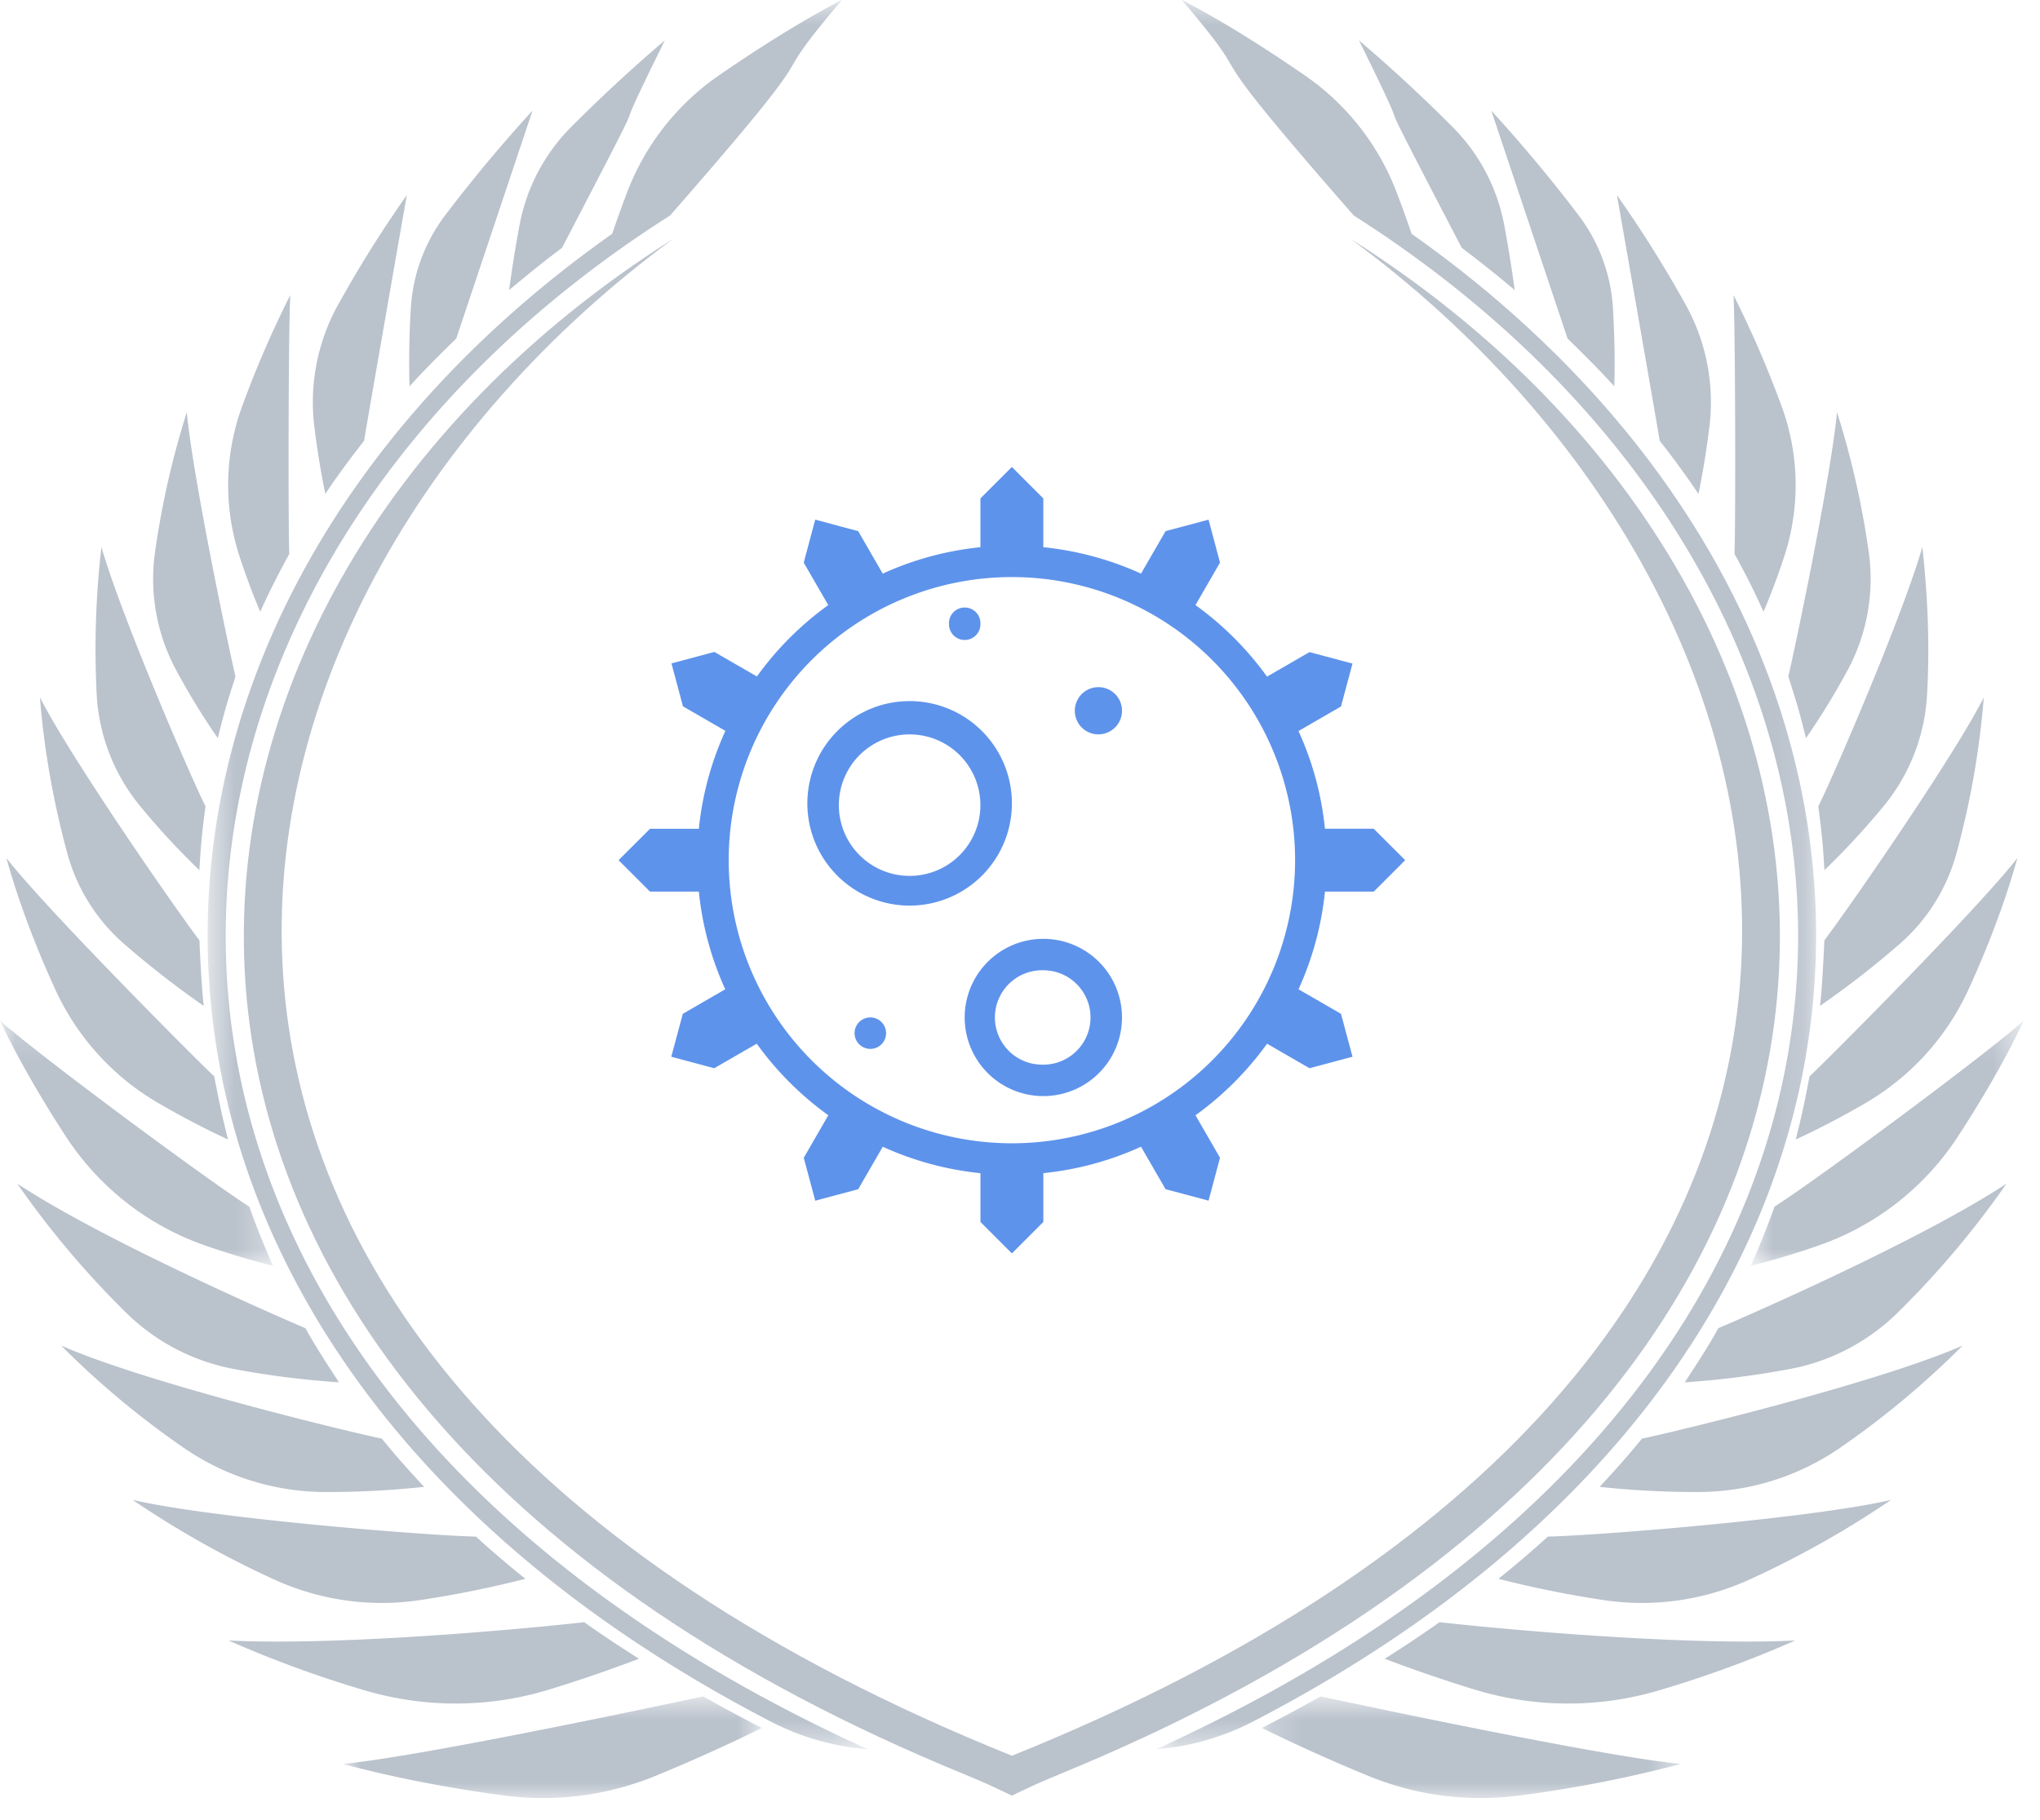 <svg width="65" height="58" viewBox="0 0 65 58" xmlns="http://www.w3.org/2000/svg" xmlns:xlink="http://www.w3.org/1999/xlink"><defs><path id="a" d="M.616.694h21.04v55.757H.617z"/><path id="c" d="M.826.694h21.042v55.757H.826z"/><path id="e" d="M.928.76h13.346V4H.928z"/><path id="g" d="M.208.76h13.347V4H.208z"/><path id="i" d="M0 .217h8.702v7.82H0z"/><path id="k" d="M.78.217h8.703v7.82H.781z"/></defs><g fill="none" fill-rule="evenodd"><path d="M33.244 33.931a1.504 1.504 0 1 1-.001-3.007 1.504 1.504 0 0 1 0 3.008m0-4.01a2.506 2.506 0 1 0 .001 5.012 2.506 2.506 0 0 0 0-5.012m-4.261-2.006a2.255 2.255 0 1 1 0-4.51 2.255 2.255 0 0 1 0 4.51m3.259-2.256a3.259 3.259 0 1 0-6.517.002 3.259 3.259 0 0 0 6.517-.002M30.237 19.896a.5.5 0 1 0 1.002 0 .502.502 0 1 0-1.002 0M27.229 32.929a.503.503 0 0 0 .752.435.502.502 0 1 0-.752-.435" fill="#5E93EB"/><path d="M32.242 36.438a9.023 9.023 0 1 1 0-18.046 9.023 9.023 0 0 1 0 18.046zm11.529-8.02l1.002-1.003-1.003-1.002h-1.553a9.907 9.907 0 0 0-.843-3.114l1.353-.782.367-1.368-1.369-.366-1.354.782a10.027 10.027 0 0 0-2.28-2.28l.782-1.354-.365-1.369-1.37.366-.782 1.354a9.935 9.935 0 0 0-3.113-.842v-1.555l-1.002-1.002-1.002 1.002v1.555a9.935 9.935 0 0 0-3.113.842l-.782-1.354-1.369-.366-.366 1.37.782 1.353a10.023 10.023 0 0 0-2.274 2.275l-1.355-.782-1.367.366.366 1.368 1.352.782a9.924 9.924 0 0 0-.846 3.12h-1.555l-1.003 1.001 1.003 1.002h1.555a9.935 9.935 0 0 0 .841 3.113l-1.352.782-.367 1.368 1.369.366 1.354-.782a10.031 10.031 0 0 0 2.28 2.281L25.61 36.9l.366 1.368 1.369-.366.782-1.354a9.91 9.91 0 0 0 3.113.843v1.554l1.002 1.003 1.002-1.003V37.39a9.91 9.91 0 0 0 3.112-.843l.782 1.354 1.37.366.365-1.368-.781-1.354a10.031 10.031 0 0 0 2.28-2.28l1.353.781 1.37-.366-.367-1.368-1.354-.782a9.908 9.908 0 0 0 .843-3.113h1.553z" fill="#5E93EB"/><path d="M34.247 22.653a.75.75 0 0 0 1.127.651.752.752 0 1 0-1.127-.651" fill="#5E93EB"/><g transform="translate(6 -.694)"><mask id="b" fill="#fff"><use xlink:href="#a"/></mask><path d="M14.209 8.315c.35-.238.747-.502 1.142-.753 5.593-6.395 2.666-3.556 5.476-6.868-.908.457-2.326 1.303-3.916 2.4a7.974 7.974 0 0 0-2.926 3.722c-.168.44-.328.884-.48 1.33-17.954 12.679-17.947 35.498 5.06 47.42a8.043 8.043 0 0 0 2.74.844l.352.04C-4.707 44.459-3.828 20.72 14.209 8.316" fill="#BAC2CC" mask="url(#b)"/></g><g transform="translate(36 -.694)"><mask id="d" fill="#fff"><use xlink:href="#c"/></mask><path d="M8.274 8.315c-.35-.238-.747-.502-1.14-.753C1.538 1.167 4.466 4.006 1.656.694c.907.457 2.325 1.303 3.915 2.4a7.967 7.967 0 0 1 2.926 3.722c.17.44.328.884.48 1.33 17.954 12.679 17.948 35.498-5.06 47.42a8.043 8.043 0 0 1-2.74.844l-.352.04C27.19 44.459 26.312 20.72 8.274 8.316" fill="#BAC2CC" mask="url(#d)"/></g><g transform="translate(10 53.306)"><mask id="f" fill="#fff"><use xlink:href="#e"/></mask><path d="M.928 2.913c1.631.441 3.431.781 5.131 1.005a9.43 9.43 0 0 0 4.836-.628 55.63 55.63 0 0 0 3.379-1.523A55.835 55.835 0 0 1 12.405.76C12.24.796 3.629 2.652.928 2.913" fill="#BAC2CC" mask="url(#f)"/></g><g transform="translate(40 53.306)"><mask id="h" fill="#fff"><use xlink:href="#g"/></mask><path d="M13.555 2.913a40.324 40.324 0 0 1-5.13 1.005 9.43 9.43 0 0 1-4.837-.628 55.666 55.666 0 0 1-3.38-1.523c.633-.327 1.163-.61 1.87-1.008.164.037 8.776 1.893 11.477 2.154" fill="#BAC2CC" mask="url(#h)"/></g><path d="M11.656 53.884c1.912.556 3.921.548 5.826-.031.91-.277 1.84-.595 2.879-.986a39.81 39.81 0 0 1-1.747-1.165c-2.975.33-8.323.744-11.332.582a35.79 35.79 0 0 0 4.374 1.6M52.827 53.884A10.181 10.181 0 0 1 47 53.853a46.43 46.43 0 0 1-2.878-.986c.548-.345 1.13-.731 1.746-1.165 2.975.33 8.323.744 11.333.582a35.805 35.805 0 0 1-4.375 1.6M13.4 50.995a33.737 33.737 0 0 0 3.34-.676c-.243-.197-.78-.624-1.576-1.345-1.737-.043-8.469-.592-10.938-1.171a30.572 30.572 0 0 0 4.522 2.543 8.242 8.242 0 0 0 4.651.649M51.084 50.995a33.814 33.814 0 0 1-3.34-.676c.242-.197.78-.624 1.574-1.345 1.738-.043 8.47-.592 10.938-1.171a30.612 30.612 0 0 1-4.52 2.543 8.243 8.243 0 0 1-4.652.649M10.35 47.552c1.06.003 2.116-.051 3.166-.164a27.529 27.529 0 0 1-1.35-1.537c-.641-.122-7.4-1.73-10.217-2.965a27.745 27.745 0 0 0 3.885 3.244 7.962 7.962 0 0 0 4.516 1.422M54.133 47.552a28.825 28.825 0 0 1-3.166-.164c.488-.524.881-.96 1.35-1.537.641-.122 7.4-1.73 10.217-2.965a27.745 27.745 0 0 1-3.885 3.244 7.962 7.962 0 0 1-4.516 1.422M7.426 43.627c1.121.214 2.248.352 3.376.43-.29-.44-.785-1.197-1.07-1.726-.164-.065-6.263-2.681-9.181-4.606a28.885 28.885 0 0 0 3.465 4.11 6.631 6.631 0 0 0 3.41 1.792M57.057 43.627a28.456 28.456 0 0 1-3.376.43c.29-.44.785-1.197 1.07-1.726.164-.065 6.262-2.681 9.181-4.606a28.823 28.823 0 0 1-3.466 4.11 6.628 6.628 0 0 1-3.409 1.792" fill="#BAC2CC"/><g transform="translate(0 32.306)"><mask id="j" fill="#fff"><use xlink:href="#i"/></mask><path d="M6.518 7.383c.704.246 1.426.464 2.184.655-.4-.878-.684-1.678-.759-1.887C6.686 5.36 1.124 1.244 0 .217c.433.942 1.195 2.315 2.107 3.71a8.708 8.708 0 0 0 4.412 3.456" fill="#BAC2CC" mask="url(#j)"/></g><g transform="translate(55 32.306)"><mask id="l" fill="#fff"><use xlink:href="#k"/></mask><path d="M2.965 7.383c-.703.246-1.425.464-2.184.655.402-.878.684-1.678.76-1.887C2.797 5.36 8.359 1.244 9.484.217c-.433.942-1.195 2.315-2.107 3.71a8.7 8.7 0 0 1-4.412 3.456" fill="#BAC2CC" mask="url(#l)"/></g><path d="M5.045 35.157c.761.443 1.498.825 2.22 1.16-.169-.69-.223-.885-.439-2.012-.319-.283-5.35-5.315-6.623-6.96.384 1.381.925 2.803 1.547 4.166a8.082 8.082 0 0 0 3.295 3.646M59.438 35.157c-.76.443-1.498.825-2.22 1.16.169-.69.223-.885.439-2.012.319-.283 5.35-5.315 6.623-6.96-.384 1.381-.925 2.803-1.547 4.166a8.082 8.082 0 0 1-3.295 3.646M3.98 30.106a29.601 29.601 0 0 0 2.513 1.955c-.058-.426-.12-1.62-.138-2.09-.907-1.204-4.17-5.93-5.082-7.746.13 1.697.45 3.428.874 4.98a5.868 5.868 0 0 0 1.832 2.901M60.504 30.106a29.44 29.44 0 0 1-2.515 1.955c.06-.426.121-1.62.14-2.09.905-1.204 4.17-5.93 5.08-7.746a26.969 26.969 0 0 1-.873 4.98 5.868 5.868 0 0 1-1.832 2.901M4.465 25.691a23.962 23.962 0 0 0 1.887 2.042c.027-.426.05-.968.196-2.033-.478-.956-2.682-6.053-3.316-8.267a28.217 28.217 0 0 0-.15 4.717 6.1 6.1 0 0 0 1.383 3.541M60.019 25.691a24.126 24.126 0 0 1-1.887 2.042c-.027-.426-.051-.968-.196-2.033.478-.956 2.682-6.053 3.315-8.267.173 1.556.24 3.14.15 4.717a6.107 6.107 0 0 1-1.382 3.541M6.94 23.525c.24-.979.355-1.31.563-1.963-.13-.519-1.347-6.25-1.551-8.425a27.378 27.378 0 0 0-1.011 4.45 6.126 6.126 0 0 0 .676 3.778c.417.772.868 1.507 1.323 2.16M57.543 23.525c-.24-.979-.355-1.31-.563-1.963.13-.519 1.347-6.25 1.552-8.425a27.482 27.482 0 0 1 1.01 4.45 6.132 6.132 0 0 1-.675 3.778 22.624 22.624 0 0 1-1.324 2.16M8.293 19.497c.18-.411.493-1.056.924-1.844-.037-.848-.029-7.333.033-8.25a33.248 33.248 0 0 0-1.53 3.533 7.3 7.3 0 0 0-.084 4.808c.213.649.437 1.243.657 1.753M56.19 19.497a24.095 24.095 0 0 0-.924-1.844c.038-.848.029-7.333-.033-8.25a33.248 33.248 0 0 1 1.53 3.533 7.3 7.3 0 0 1 .085 4.808 21.411 21.411 0 0 1-.658 1.753M10.366 15.74c.376-.566.822-1.167 1.235-1.692.054-.359 1.351-7.779 1.362-7.83a37.849 37.849 0 0 0-2.195 3.504 6.39 6.39 0 0 0-.754 3.861c.093.754.21 1.477.352 2.157M54.117 15.74a27.888 27.888 0 0 0-1.234-1.692c-.055-.359-1.352-7.779-1.364-7.83a38.079 38.079 0 0 1 2.197 3.504 6.39 6.39 0 0 1 .752 3.861c-.09.754-.21 1.477-.35 2.157M14.537 10.79l2.43-7.264a47.235 47.235 0 0 0-2.784 3.337 5.436 5.436 0 0 0-1.093 2.974 26.896 26.896 0 0 0-.041 2.476c.167-.184.522-.583 1.488-1.522M49.947 10.79l-2.43-7.264A47.789 47.789 0 0 1 50.3 6.863a5.444 5.444 0 0 1 1.094 2.974c.059 1.05.064 1.867.04 2.476-.166-.184-.521-.583-1.487-1.522M16.221 9.246c.571-.477.941-.782 1.687-1.348 3.573-6.859 1.004-2.011 3.275-6.611a49.435 49.435 0 0 0-2.996 2.772 5.98 5.98 0 0 0-1.63 3.1c-.176.93-.275 1.654-.336 2.087M48.263 9.246a38.973 38.973 0 0 0-1.688-1.348c-3.573-6.859-1.004-2.011-3.275-6.611a49.39 49.39 0 0 1 2.995 2.772 5.981 5.981 0 0 1 1.631 3.1c.176.93.276 1.654.337 2.087" fill="#BAC2CC"/><path d="M32.242 55.958C.825 43.308 5.414 19.402 21.449 7.613 2.982 19.276.595 44.19 30.704 56.539c.777.326.777.326 1.537.69.76-.364.76-.364 1.536-.69 30.11-12.35 27.721-37.263 9.257-48.926C59.07 19.402 63.657 43.308 32.242 55.958" fill="#BAC2CC"/></g></svg>